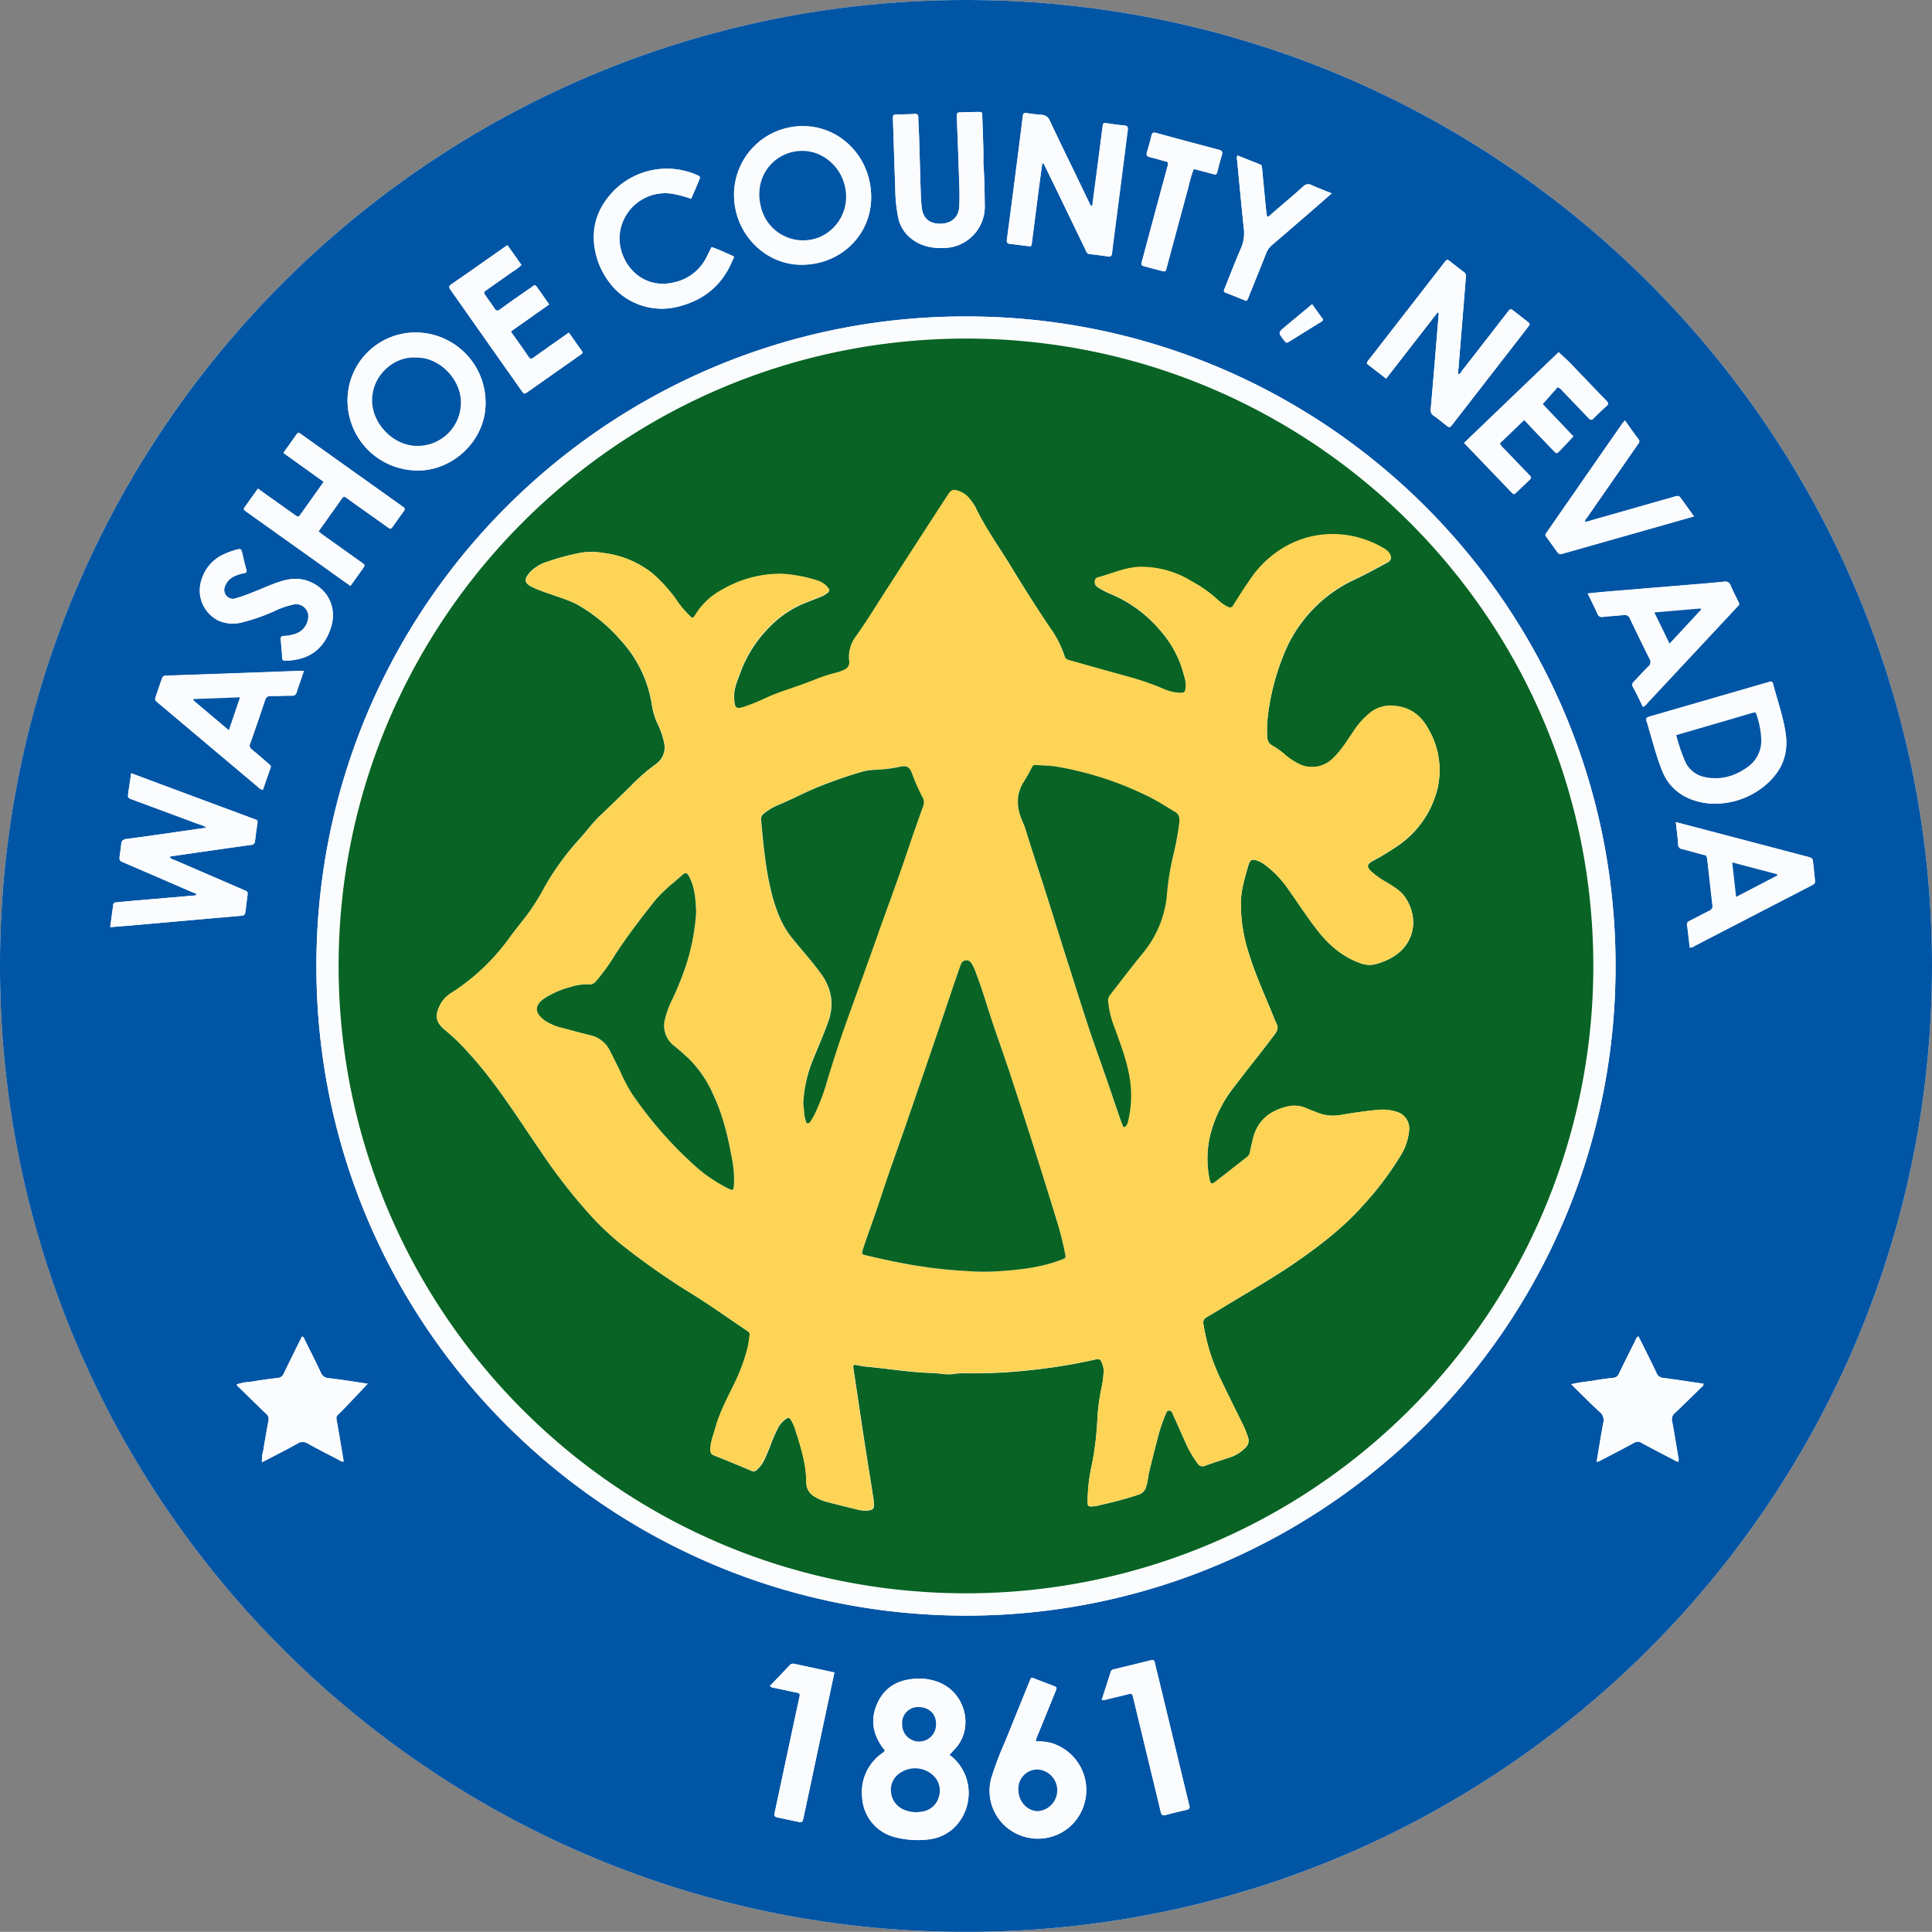 <svg id="Layer_1" data-name="Layer 1" xmlns="http://www.w3.org/2000/svg" viewBox="0 0 598.74 598.7"><rect x="0" y="0" width="598.74" height="598.7" fill="#808080" stroke="none"/><defs><style>.cls-1{fill:#fff;}.cls-2{fill:#0155a5;}.cls-3{fill:#fbfcfd;}.cls-4{fill:#fbfcfe;}.cls-5{fill:#086324;}.cls-6{fill:#fed457;}</style></defs><title>washoe_county_logo</title><path class="cls-1" d="M547.55,761.53c164.71.2,299.18-133.54,299.37-299C847.1,298.15,714.48,164,549.71,162.84c-166-1.15-300.35,132.41-301.53,297.07C247,627.49,382.76,761.79,547.55,761.53Z" transform="translate(-248.18 -162.83)"/><path class="cls-2" d="M547.55,761.53c-164.79.26-300.57-134-299.37-301.62,1.18-164.66,135.56-298.22,301.53-297.07C714.48,164,847.1,298.15,846.92,462.53,846.73,628,712.26,761.73,547.55,761.53Zm-.08-500.63C436.09,260.83,344.74,351.84,346.25,465c1.48,110.59,92,199,202.32,198.53,110.11-.53,200.88-90.08,200.28-202.44C748.26,349.63,657.62,260.76,547.47,260.9ZM288.84,402.45c-.31,2.16-.59,4-.84,5.87s-.23,1.76,1.47,2.39L310,418.33a6,6,0,0,1,2.19,1l-13.29,1.91c-3.83.54-7.67,1.1-11.51,1.59-1,.13-1.56.53-1.63,1.61s-.29,2.23-.43,3.34c-.21,1.74-.21,1.74,1.45,2.46q10.49,4.53,21,9.08c.45.19,1.1.21,1.31.86a1.77,1.77,0,0,1-.41.15L289.44,442l-5.05.46c-.49.05-1,.08-1.1.76-.3,2.26-.61,4.52-.94,6.95,2.15-.17,4.07-.31,6-.48l24.28-2.15c3.23-.28,6.47-.54,9.71-.84,1.76-.16,1.75-.18,2-2l.51-4.09c.18-1.42.19-1.43-1.17-2q-10.59-4.57-21.16-9.14a3.82,3.82,0,0,1-1.74-.95c.38-.49.92-.37,1.4-.44,7.91-1.14,15.83-2.29,23.75-3.39a1.26,1.26,0,0,0,1.3-1.26c.22-1.86.48-3.72.76-5.57a.85.85,0,0,0-.72-1.09c-.36-.09-.7-.26-1.06-.39l-28.26-10.51Zm253.6,304.22c.67-.74,1.2-1.35,1.75-1.94,5.73-6.19,3.38-16.68-4.35-20.25a16,16,0,0,0-7.11-1.45c-5.44.12-9.93,2.08-12.44,7.19s-1.77,9.94,1.62,14.44c.18.23.47.41.42.74s-.52.57-.82.79a14.73,14.73,0,0,0-6.14,13.72,13.45,13.45,0,0,0,10,12.21,28.44,28.44,0,0,0,10.23.78C544.7,732,549,723.8,548.3,717A14.61,14.61,0,0,0,542.44,706.67ZM693.75,259.58a.91.91,0,0,1,.27,1q-1.18,14.49-2.42,29a2,2,0,0,0,.86,2.06c1.27.9,2.48,1.9,3.71,2.86s1.29,1,2.27-.27L712.58,276c3-3.9,6.06-7.8,9.07-11.71.81-1,.8-1.07-.22-1.88-1.28-1-2.56-2-3.85-3s-1.28-1-2.26.28q-7.08,9.11-14.15,18.22c-.28.36-.44.9-1,.95a3.86,3.86,0,0,1,0-1.69c.55-6.91,1.13-13.83,1.69-20.74.21-2.56.4-5.11.61-7.67a1.49,1.49,0,0,0-.48-1.5c-1.6-1.21-3.17-2.44-4.75-3.67-.36-.27-.67-.29-1,.09s-.47.58-.7.88L672.65,274a3.08,3.08,0,0,0-.89,1.51l6,4.65Zm-122.57-46.1.41,0,4.58,9.41q4.16,8.59,8.32,17.2c.29.59.4,1.33,1.3,1.43,1.93.21,3.85.47,5.76.74.8.11,1.1-.17,1.2-1,.33-2.91.73-5.82,1.1-8.73q1.46-11.25,2.89-22.49c.29-2.3.57-4.59.88-6.88.13-.89,0-1.4-1.08-1.48-1.74-.13-3.47-.44-5.2-.66-1.27-.16-1.34-.11-1.52,1.22-.66,5.14-1.3,10.29-2,15.43-.39,3-.78,6-1.18,9-.68-.13-.72-.64-.9-1-.94-1.9-1.85-3.82-2.77-5.73-3.18-6.58-6.39-13.15-9.51-19.75A2.74,2.74,0,0,0,571,198.4c-1.56-.11-3.11-.3-4.65-.54-.83-.13-1.15.15-1.21.93,0,.37-.11.74-.15,1.11-.43,3.41-.84,6.82-1.28,10.23-1.16,9-2.31,18-3.51,26.94-.13,1,.23,1.23,1,1.32,1.8.21,3.6.44,5.4.67,1.16.14,1.18.14,1.34-1.11q1.14-8.74,2.25-17.48C570.55,218.14,570.87,215.81,571.18,213.48Zm-172.52,74a21.73,21.73,0,0,0-21.58-21.63,21.08,21.08,0,0,0-21.2,21,21.72,21.72,0,0,0,21.84,21.76C388.44,308.72,398.81,299.35,398.66,287.52Zm119.5-63.6c0-12.23-9.41-22-21.15-22a21.29,21.29,0,0,0-21.35,21.31c0,11.83,9.47,21.58,20.91,21.61C508.67,244.92,518.18,235.69,518.16,223.92Zm262.39,188a24.35,24.35,0,0,0,14-5.1c5.28-4.15,8-9.44,7.06-16.37-.73-5.36-2.58-10.42-3.93-15.61-.19-.7-.56-.91-1.24-.6a6.63,6.63,0,0,1-.9.25l-27.17,7.87c-3,.86-6,1.76-9,2.59-.93.26-1.23.67-.84,1.6a18.6,18.6,0,0,1,.58,2c1.4,4.6,2.53,9.28,4.42,13.73A15.12,15.12,0,0,0,771,410,20.31,20.31,0,0,0,780.55,411.88ZM569.18,702.51a6.08,6.08,0,0,1,.67-2.12q2.71-6.67,5.44-13.36c.5-1.24.48-1.26-.7-1.74-1.74-.7-3.49-1.36-5.23-2s-1.55-.79-2.23.9q-3.74,9.2-7.46,18.4a104.18,104.18,0,0,0-4.25,11.19A14.78,14.78,0,0,0,562,730.45,15.09,15.09,0,0,0,579.64,729,15.22,15.22,0,0,0,574,703,15.71,15.71,0,0,0,569.18,702.51ZM356.79,344.4c1.37-1.91,2.61-3.63,3.83-5.36.75-1.06.74-1.09-.34-1.87l-11.6-8.27c-.59-.42-1.15-.88-1.79-1.38,2.48-3.49,4.89-6.84,7.25-10.21.5-.72.9-.58,1.5-.14,2.12,1.56,4.27,3.07,6.4,4.59s4.29,3,6.41,4.57c.57.42.94.45,1.37-.17,1.17-1.7,2.38-3.37,3.59-5.05.31-.43.3-.78-.16-1.09s-.71-.51-1.07-.76L342.1,297.82l-.92-.65a.61.61,0,0,0-1,.15L336,303.19l12.49,8.95c-2.42,3.4-4.73,6.66-7.06,9.91-.79,1.11-.82,1.11-2,.26l-9.93-7.06c-.43-.31-.88-.61-1.4-1-1.44,2-2.77,3.9-4.12,5.77-.31.43-.38.76.12,1.08s.71.51,1.07.77l24.58,17.53C352.06,341.06,354.36,342.68,356.79,344.4Zm410.74,73.2c.29,2.55.58,4.77.78,7a1.34,1.34,0,0,0,1.2,1.38c2,.49,4,1.09,6,1.62,1.67.45,1.63.1,1.89,2.23.53,4.47,1,8.94,1.52,13.41a1.57,1.57,0,0,1-1,1.9c-2,.92-3.9,2-5.85,3-.59.29-1.06.59-1,1.39.31,2.33.56,4.66.83,7a2.82,2.82,0,0,0,1.53-.55l18-9.31q9-4.65,18-9.31c1.35-.7,1.35-.71,1.19-2.28s-.31-3-.46-4.47c-.17-1.81-.16-1.82-2-2.31l-27.89-7.33ZM342.36,370.75c-.95,0-1.63,0-2.32,0l-17.24.63-22.49.79c-1.62.06-1.63.07-2.14,1.5s-1.06,3.07-1.58,4.61-.49,1.46.72,2.47L328,406.6a3.24,3.24,0,0,0,1.63,1c.79-2.29,1.57-4.58,2.39-6.87.23-.65-.23-.9-.59-1.22-1.75-1.51-3.49-3-5.28-4.51a1.33,1.33,0,0,1-.45-1.76q2.37-6.71,4.62-13.47a1.6,1.6,0,0,1,1.75-1.27c2.19,0,4.38-.09,6.57-.1a1.28,1.28,0,0,0,1.41-.93C340.79,375.33,341.54,373.15,342.36,370.75Zm415,11.16a4.24,4.24,0,0,0,1.45-1.28q4.37-4.65,8.71-9.32l18.67-20c1.24-1.34,1.2-.93.42-2.52s-1.46-2.91-2.09-4.4a1.77,1.77,0,0,0-2.13-1.25c-4.35.46-8.71.79-13.07,1.15l-24.11,2c-1.59.14-3.17.32-5,.49,1.07,2.22,2.08,4.21,3,6.25a1.44,1.44,0,0,0,1.74,1c2.11-.24,4.24-.32,6.35-.57a1.71,1.71,0,0,1,2,1.12c2,4.18,4,8.34,6.08,12.46a1.78,1.78,0,0,1-.46,2.43c-1.51,1.49-2.91,3.09-4.39,4.62a1.24,1.24,0,0,0-.32,1.64C755.3,377.71,756.29,379.79,757.33,381.91ZM743,615.8a1.58,1.58,0,0,0,1.14-.31c3.49-1.83,7-3.62,10.44-5.51a2.2,2.2,0,0,1,2.4,0c3.34,1.82,6.72,3.56,10.1,5.32.4.21.79.58,1.34.45a5.43,5.43,0,0,0,0-.82c-.67-3.87-1.29-7.76-2-11.62a2.49,2.49,0,0,1,.88-2.61c2.72-2.57,5.39-5.2,8.07-7.83.31-.31.83-.54.75-1.23-4.14-.61-8.27-1.26-12.42-1.79a2.38,2.38,0,0,1-2.11-1.5c-1.41-3-2.9-5.94-4.36-8.91-.41-.82-.83-1.63-1.26-2.46-.71.34-.79.94-1,1.42-1.67,3.35-3.35,6.7-5,10.08a2,2,0,0,1-1.81,1.34c-1.93.19-3.85.47-5.75.8-2.33.4-4.7.54-7.22,1.18.73.73,1.33,1.34,1.95,1.94,2.28,2.23,4.5,4.53,6.88,6.64A3.35,3.35,0,0,1,745,604C744.26,607.93,743.64,611.87,743,615.8ZM362.13,591.66c-3.94-.59-8-1.27-12.09-1.75a2.75,2.75,0,0,1-2.48-1.84c-1.56-3.34-3.23-6.63-4.88-9.92-.21-.41-.24-1-.91-1.15-1.88,3.79-3.78,7.59-5.62,11.41a2.19,2.19,0,0,1-1.94,1.45c-2.85.32-5.7.72-8.53,1.21a15.62,15.62,0,0,0-4.12.77c.09.5.45.68.71.94,2.77,2.71,5.54,5.43,8.34,8.11a2.12,2.12,0,0,1,.79,2.12q-.87,4.61-1.61,9.23a12.06,12.06,0,0,0-.44,3.72c.7-.35,1.26-.62,1.81-.91,3-1.6,6.13-3.12,9.11-4.83a3,3,0,0,1,3.41,0c3.16,1.77,6.4,3.4,9.61,5.07.41.22.78.62,1.4.41q-.93-5.57-1.87-11.09c-.57-3.36-.85-2.35,1.69-4.95S359.57,594.37,362.13,591.66ZM462.37,224.44c.81-1.86,1.61-3.68,2.38-5.51.58-1.38.57-1.38-.87-2A23.17,23.17,0,0,0,439,221.44c-5.64,5.52-7.94,12.16-6.11,20a23.82,23.82,0,0,0,4,8.63,20.26,20.26,0,0,0,21.59,7.77c8-2,13.68-6.76,16.8-14.45.16-.39.73-.92,0-1.26-2.15-.93-4.26-2-6.5-2.71-.57,1.15-1.07,2.16-1.58,3.16a14.63,14.63,0,0,1-9.69,7.68c-10.84,2.83-17.89-6.58-17.27-14.55a14.19,14.19,0,0,1,16.52-12.8A36.15,36.15,0,0,1,462.37,224.44Zm90.56-10.92c0-1.56,0-3.12,0-4.69-.09-3.37-.22-6.74-.34-10.11,0-.55.1-1.22-.76-1.2-2.13,0-4.25.09-6.37.15-.55,0-.75.35-.72.87s0,.75,0,1.13c.19,5.3.42,10.61.58,15.92.11,3.75.34,7.49.15,11.24-.16,3.2-2.32,5.21-5.61,5.33-3.45.13-5.59-1.55-6-4.82-.21-1.67-.28-3.36-.34-5.05-.19-5.74-.33-11.49-.51-17.24-.06-1.93-.21-3.86-.24-5.8,0-.92-.35-1.17-1.24-1.11-1.68.11-3.37.12-5.06.17s-1.59.05-1.54,1.7c.23,7.12.44,14.25.71,21.36a45.49,45.49,0,0,0,1,9.3,11,11,0,0,0,4.17,6.27c3,2.27,6.39,2.88,10.07,2.74a12.84,12.84,0,0,0,12.5-12.85C553.3,222.39,553.29,218,552.93,213.52ZM405.42,238.79c-5.9,4.14-11.61,8.18-17.36,12.17-.94.65-.6,1.13-.13,1.8q11,15.57,21.92,31.14c.8,1.13.83,1.14,2,.32l15.81-11.12.61-.43c.42-.28.6-.58.25-1.07-1.34-1.87-2.65-3.76-4-5.68l-1.85,1.29q-4.53,3.18-9,6.38c-.65.46-1.1.65-1.66-.18-1.75-2.59-3.58-5.12-5.49-7.84l11.88-8.39c-1.1-1.57-2.08-3-3.1-4.41-1.48-2.08-1-1.84-2.89-.55-3.09,2.13-6.16,4.28-9.2,6.49-.8.58-1.24.51-1.77-.31-.8-1.27-1.72-2.46-2.57-3.7s-.88-1.28.34-2.14c2.65-1.88,5.32-3.73,8-5.62a14.37,14.37,0,0,0,2.61-2Zm296.49,61.3,3.37,3.51q5.58,5.82,11.17,11.65c.89.93.92.92,1.88,0,1.14-1.08,2.26-2.16,3.38-3.25s1.34-1,.09-2.3q-3.72-3.84-7.4-7.71a5.34,5.34,0,0,1-1.43-1.77l7.61-7.27c.8.86,1.51,1.64,2.23,2.4q3.44,3.6,6.89,7.18c.89.92.94.95,1.87,0,1.4-1.42,2.74-2.9,4.22-4.48l-9.52-10,4.64-5.25a3.74,3.74,0,0,1,1.63,1.29c2.65,2.75,5.31,5.49,7.92,8.27.6.64,1,.74,1.66.08,1.27-1.3,2.57-2.56,3.93-3.77.72-.64.57-1,0-1.64-3.79-3.9-7.53-7.85-11.31-11.76-1.09-1.12-2.27-2.14-3.51-3.3Q716.73,285.86,701.91,300.09Zm49.83-7c-.36.47-.57.7-.74.95l-9.1,13.09q-7,10.09-14,20.18c-1,1.4-1.07,1.13,0,2.56.85,1.16,1.67,2.34,2.52,3.5,1,1.36,1,1.36,2.57.91l31.71-9,8.47-2.41c-1.31-1.83-2.5-3.5-3.7-5.16-1-1.35-1-1.35-2.57-.9l-25.76,7.34a4.1,4.1,0,0,1-1.8.34,2.7,2.7,0,0,1,.74-1.32c1.84-2.68,3.7-5.34,5.55-8q5-7.23,10.06-14.48c.39-.55.88-1,.27-1.79C754.51,297.06,753.2,295.16,751.74,293.12ZM335.23,361.53c.13,1.74.24,3.18.34,4.61s.11,1.49,1.51,1.43c6.26-.26,11.3-3,13.62-10.31,2-6.33-1.16-12.37-7.46-14.48-3.15-1-6.19-.48-9.18.58-2.23.79-4.41,1.76-6.61,2.64a61.16,61.16,0,0,1-6.16,2.23,2.7,2.7,0,0,1-2.94-.66,2.91,2.91,0,0,1-.46-3.16,5.41,5.41,0,0,1,2.91-3,11.42,11.42,0,0,1,3-.94c.53-.09.89-.28.68-1-.51-1.86-.95-3.75-1.38-5.64-.18-.8-.6-.94-1.35-.73a24.51,24.51,0,0,0-4.74,1.74,12.49,12.49,0,0,0-6.36,7.53,10.42,10.42,0,0,0,5.11,12.75,11,11,0,0,0,7.15.66,58.74,58.74,0,0,0,10.6-3.72,25.33,25.33,0,0,1,5.48-1.87,3.79,3.79,0,0,1,4.58,4.69,5.68,5.68,0,0,1-3.94,4.39,11.22,11.22,0,0,1-3.49.64c-.69,0-1,.3-1,1A3.28,3.28,0,0,1,335.23,361.53ZM506.77,681.14l-12.44-2.68a1.45,1.45,0,0,0-1.5.5c-2,2.13-4,4.24-6.07,6.36a2.19,2.19,0,0,0,1.42.61c2.32.49,4.64,1,7,1.47.73.14.93.46.78,1.15-.33,1.53-.63,3.06-1,4.59l-6.57,30.79c-.4,1.88-.38,1.89,1.41,2.28l5.13,1.09c1.92.41,1.93.41,2.35-1.57q1.86-8.72,3.7-17.42Zm82.84,8.47a3,3,0,0,0,1.62-.13c2.24-.55,4.49-1.08,6.73-1.64.72-.18,1.22-.09,1.32.77a6.54,6.54,0,0,0,.19.73l6.06,25.12c.79,3.28,1.6,6.55,2.36,9.84.21.9.57,1.26,1.54,1,2.17-.57,4.36-1.1,6.55-1.6.78-.18,1-.59.79-1.33-.08-.24-.13-.48-.19-.72q-3.68-15.3-7.37-30.59-1.51-6.29-3.05-12.56c-.15-.62-.16-1.44-1.24-1.17-3.82,1-7.64,1.87-11.46,2.81-.42.1-.86.19-1,.7C591.51,683.74,590.57,686.63,589.61,689.61ZM631.68,211a2.17,2.17,0,0,0-.11,1.44c.69,7.09,1.33,14.19,2.09,21.27a11.78,11.78,0,0,1-.95,6.17c-1.75,4-3.31,8.09-4.93,12.15-.2.52-.72,1.12.29,1.5,2.15.82,4.27,1.71,6.36,2.55a3.38,3.38,0,0,0,.77-1.4c1.8-4.46,3.61-8.92,5.38-13.39a6.13,6.13,0,0,1,1.8-2.55c3.82-3.24,7.59-6.52,11.38-9.79l7.14-6.19c-2.21-.9-4.24-1.66-6.21-2.55a2.11,2.11,0,0,0-2.63.41c-3.27,2.92-6.61,5.75-9.93,8.6-.36.3-.64.78-1.29.77-.12-.86-.26-1.71-.34-2.57q-.6-6.06-1.17-12.13c-.06-.62,0-1.25-.75-1.55C636.27,212.86,634,211.93,631.68,211Zm-21.57,2a3.88,3.88,0,0,1-.24,1.78l-2.68,9.94q-2.54,9.41-5.05,18.81c-.4,1.49-.39,1.52,1,1.9,1.62.45,3.26.87,4.89,1.29,1.32.34,1.34.33,1.71-1q3.35-12.39,6.68-24.77a51.09,51.09,0,0,1,1.68-5.79c2,.54,4,1,6,1.6.76.22,1.13.16,1.33-.69.41-1.76.9-3.51,1.42-5.24.28-.92,0-1.35-.91-1.6q-9.78-2.58-19.53-5.24c-.89-.25-1.21.05-1.41.9-.39,1.7-.87,3.39-1.37,5.06-.27.92-.07,1.34.93,1.57C606.46,212,608.3,212.56,610.11,213.06Zm44.72,44.07-8.3,6.91c-2.28,1.9-2.28,1.91-.5,4.19.8,1,.81,1,1.89.38l9.2-5.72c.41-.26.93-.4,1.11-1C657.16,260.39,656.08,258.87,654.83,257.13Z" transform="translate(-248.18 -162.83)"/><path class="cls-3" d="M547.47,260.9c110.15-.14,200.79,88.73,201.38,200.18.6,112.36-90.17,201.91-200.28,202.44C438.21,664,347.73,575.58,346.25,465,344.74,351.84,436.09,260.83,547.47,260.9Zm.09,6.85c-107.59.12-192.83,86.78-194.42,191.42-1.63,107.32,84.49,196.9,193.46,197.43A194.31,194.31,0,0,0,742,462.94C742.36,355,655.05,267.82,547.56,267.75Z" transform="translate(-248.18 -162.83)"/><path class="cls-4" d="M288.84,402.45l9.08,3.39,28.26,10.51c.36.13.7.3,1.06.39a.85.85,0,0,1,.72,1.09c-.28,1.85-.54,3.71-.76,5.57a1.26,1.26,0,0,1-1.3,1.26c-7.92,1.1-15.84,2.25-23.75,3.39-.48.07-1-.05-1.4.44a3.82,3.82,0,0,0,1.74.95q10.58,4.59,21.16,9.14c1.36.59,1.35.6,1.17,2l-.51,4.09c-.23,1.83-.22,1.85-2,2-3.24.3-6.48.56-9.71.84l-24.28,2.15c-1.92.17-3.84.31-6,.48.33-2.43.64-4.69.94-6.95.09-.68.61-.71,1.1-.76l5.05-.46,19.24-1.63a1.77,1.77,0,0,0,.41-.15c-.21-.65-.86-.67-1.31-.86q-10.48-4.58-21-9.08c-1.66-.72-1.66-.72-1.45-2.46.14-1.11.36-2.22.43-3.34s.61-1.48,1.63-1.61c3.84-.49,7.68-1.05,11.51-1.59l13.29-1.91a6,6,0,0,0-2.19-1l-20.55-7.62c-1.7-.63-1.71-.63-1.47-2.39S288.53,404.61,288.84,402.45Z" transform="translate(-248.18 -162.83)"/><path class="cls-4" d="M542.44,706.67A14.61,14.61,0,0,1,548.3,717c.74,6.84-3.6,15.06-12.69,15.94a28.44,28.44,0,0,1-10.23-.78,13.45,13.45,0,0,1-10-12.21,14.73,14.73,0,0,1,6.14-13.72c.3-.22.66-.38.82-.79s-.24-.51-.42-.74c-3.39-4.5-4.12-9.34-1.62-14.44s7-7.07,12.44-7.19a16,16,0,0,1,7.11,1.45c7.73,3.57,10.08,14.06,4.35,20.25C543.64,705.32,543.11,705.93,542.44,706.67Zm-10.21,17.78c.46-.05,1-.1,1.45-.17A6.18,6.18,0,0,0,539,720a6.38,6.38,0,0,0-1.77-7,8.22,8.22,0,0,0-9.87-.84,6.16,6.16,0,0,0-3.11,5.78,6.51,6.51,0,0,0,3.74,5.63A10.38,10.38,0,0,0,532.23,724.45Zm.56-32.59a4.91,4.91,0,0,0-5,5.33,5.24,5.24,0,1,0,10.47-.2C538.28,694,536,691.84,532.79,691.86Z" transform="translate(-248.18 -162.83)"/><path class="cls-4" d="M693.75,259.58l-16,20.59-6-4.65a3.08,3.08,0,0,1,.89-1.51l22.87-29.49c.23-.3.47-.59.7-.88s.6-.36,1-.09c1.58,1.23,3.15,2.46,4.75,3.67a1.49,1.49,0,0,1,.48,1.5c-.21,2.56-.4,5.11-.61,7.67-.56,6.91-1.14,13.83-1.69,20.74a3.86,3.86,0,0,0,0,1.69c.6-.05.76-.59,1-.95q7.1-9.11,14.15-18.22c1-1.25,1-1.25,2.26-.28s2.57,2,3.85,3c1,.81,1,.84.22,1.88-3,3.91-6,7.81-9.07,11.71l-14.14,18.23c-1,1.26-1,1.26-2.27.27s-2.44-2-3.71-2.86a2,2,0,0,1-.86-2.06q1.26-14.47,2.42-29A.91.91,0,0,0,693.75,259.58Z" transform="translate(-248.18 -162.83)"/><path class="cls-4" d="M571.18,213.48c-.31,2.33-.63,4.66-.93,7Q569.13,229.22,568,238c-.16,1.25-.18,1.25-1.34,1.11-1.8-.23-3.6-.46-5.4-.67-.81-.09-1.17-.37-1-1.32,1.2-9,2.35-18,3.51-26.94.44-3.41.85-6.82,1.28-10.23,0-.37.13-.74.15-1.11.06-.78.38-1.06,1.21-.93,1.54.24,3.09.43,4.65.54a2.74,2.74,0,0,1,2.49,1.82c3.12,6.6,6.33,13.17,9.51,19.75.92,1.91,1.83,3.83,2.77,5.73.18.36.22.87.9,1,.4-3,.79-6,1.18-9,.65-5.14,1.29-10.29,2-15.43.18-1.33.25-1.38,1.52-1.22,1.73.22,3.46.53,5.2.66,1.08.08,1.21.59,1.08,1.48-.31,2.29-.59,4.58-.88,6.88q-1.44,11.24-2.89,22.49c-.37,2.91-.77,5.82-1.1,8.73-.1.81-.4,1.09-1.2,1-1.91-.27-3.83-.53-5.76-.74-.9-.1-1-.84-1.3-1.43q-4.17-8.59-8.32-17.2l-4.58-9.41Z" transform="translate(-248.18 -162.83)"/><path class="cls-4" d="M398.66,287.52c.15,11.83-10.22,21.2-20.94,21.13a21.72,21.72,0,0,1-21.84-21.76,21.08,21.08,0,0,1,21.2-21A21.73,21.73,0,0,1,398.66,287.52ZM377,273.67c-6.49-.46-13.45,5.29-13.45,13.19,0,7.31,6.64,14.06,13.83,14.11a13.4,13.4,0,0,0,13.59-13.11C391.14,280.3,384.12,273.38,377,273.67Z" transform="translate(-248.18 -162.83)"/><path class="cls-4" d="M518.16,223.92c0,11.77-9.49,21-21.59,21-11.44,0-20.88-9.78-20.91-21.61A21.29,21.29,0,0,1,497,202C508.75,202,518.14,211.69,518.16,223.92ZM496.85,209.6a13.25,13.25,0,0,0-12.43,8.4,14.44,14.44,0,0,0-.51,8.48,13.42,13.42,0,0,0,18.38,9.77,13.63,13.63,0,0,0,7.88-14.9C509.08,214.71,503.35,209.58,496.85,209.6Z" transform="translate(-248.18 -162.83)"/><path class="cls-4" d="M780.55,411.88A20.31,20.31,0,0,1,771,410a15.12,15.12,0,0,1-7.49-7.8c-1.89-4.45-3-9.13-4.42-13.73a18.6,18.6,0,0,0-.58-2c-.39-.93-.09-1.34.84-1.6,3-.83,6-1.73,9-2.59l27.17-7.87a6.63,6.63,0,0,0,.9-.25c.68-.31,1.05-.1,1.24.6,1.35,5.19,3.2,10.25,3.93,15.61.94,6.93-1.78,12.22-7.06,16.37A24.35,24.35,0,0,1,780.55,411.88Zm-12.87-21.23a53.3,53.3,0,0,0,2.78,8.2,8.43,8.43,0,0,0,6.1,4.79c4.89,1,9.3-.3,13.24-3.15a9.92,9.92,0,0,0,4.19-8.75,26.61,26.61,0,0,0-1.32-7c-.37-1.25-.41-1.27-1.7-.9-4.55,1.31-9.1,2.65-13.65,4Z" transform="translate(-248.18 -162.83)"/><path class="cls-4" d="M569.18,702.51A15.71,15.71,0,0,1,574,703a15.22,15.22,0,0,1,5.69,26A15.09,15.09,0,0,1,562,730.45a14.78,14.78,0,0,1-6.58-16.72,104.18,104.18,0,0,1,4.25-11.19q3.71-9.21,7.46-18.4c.68-1.69.43-1.61,2.23-.9s3.49,1.35,5.23,2c1.18.48,1.2.5.7,1.74q-2.71,6.69-5.44,13.36A6.08,6.08,0,0,0,569.18,702.51Zm-5.39,14.86c0,3.65,2.59,6.65,5.89,6.74a6.46,6.46,0,0,0,0-12.9A5.92,5.92,0,0,0,563.79,717.37Z" transform="translate(-248.18 -162.83)"/><path class="cls-4" d="M356.79,344.4c-2.43-1.72-4.73-3.34-7-5L325.2,321.9c-.36-.26-.7-.53-1.07-.77s-.43-.65-.12-1.08c1.35-1.87,2.68-3.75,4.12-5.77.52.36,1,.66,1.4,1l9.93,7.06c1.19.85,1.22.85,2-.26,2.33-3.25,4.64-6.51,7.06-9.91L336,303.19l4.18-5.87a.61.61,0,0,1,1-.15l.92.65,30.08,21.44c.36.25.7.52,1.07.76s.47.66.16,1.09c-1.21,1.68-2.42,3.35-3.59,5.05-.43.62-.8.59-1.37.17-2.12-1.55-4.27-3.05-6.41-4.57s-4.28-3-6.4-4.59c-.6-.44-1-.58-1.5.14-2.36,3.37-4.77,6.72-7.25,10.21.64.5,1.2,1,1.79,1.38l11.6,8.27c1.08.78,1.09.81.34,1.87C359.4,340.77,358.16,342.49,356.79,344.4Z" transform="translate(-248.18 -162.83)"/><path class="cls-4" d="M767.53,417.6l12.65,3.31,27.89,7.33c1.85.49,1.84.5,2,2.31.15,1.49.31,3,.46,4.47s.16,1.58-1.19,2.28q-9,4.67-18,9.31l-18,9.31a2.82,2.82,0,0,1-1.53.55c-.27-2.32-.52-4.65-.83-7-.1-.8.37-1.1,1-1.39,2-1,3.87-2,5.85-3a1.57,1.57,0,0,0,1-1.9c-.54-4.47-1-8.94-1.52-13.41-.26-2.13-.22-1.78-1.89-2.23-2-.53-4-1.13-6-1.62a1.34,1.34,0,0,1-1.2-1.38C768.11,422.37,767.82,420.15,767.53,417.6ZM799,434.12l-.11-.36-13.88-3.65c.41,3.68.79,7,1.2,10.66Z" transform="translate(-248.18 -162.83)"/><path class="cls-4" d="M342.36,370.75c-.82,2.4-1.57,4.58-2.28,6.77a1.28,1.28,0,0,1-1.41.93c-2.19,0-4.38.11-6.57.1a1.6,1.6,0,0,0-1.75,1.27q-2.25,6.75-4.62,13.47a1.33,1.33,0,0,0,.45,1.76c1.79,1.47,3.53,3,5.28,4.51.36.32.82.57.59,1.22-.82,2.29-1.6,4.58-2.39,6.87a3.24,3.24,0,0,1-1.63-1l-30.72-25.85c-1.21-1-1.21-1-.72-2.47s1.05-3.08,1.58-4.61.52-1.44,2.14-1.5l22.49-.79,17.24-.63C340.73,370.73,341.41,370.75,342.36,370.75ZM319.1,389.11l3.5-10.17-14.34.53-.11.36Z" transform="translate(-248.18 -162.83)"/><path class="cls-4" d="M757.33,381.91c-1-2.12-2-4.2-3.08-6.25a1.24,1.24,0,0,1,.32-1.64c1.48-1.53,2.88-3.13,4.39-4.62a1.78,1.78,0,0,0,.46-2.43c-2.09-4.12-4.1-8.28-6.08-12.46a1.71,1.71,0,0,0-2-1.12c-2.11.25-4.24.33-6.35.57a1.44,1.44,0,0,1-1.74-1c-.92-2-1.93-4-3-6.25,1.8-.17,3.38-.35,5-.49l24.11-2c4.36-.36,8.72-.69,13.07-1.15a1.77,1.77,0,0,1,2.13,1.25c.63,1.49,1.39,2.93,2.09,4.4s.82,1.18-.42,2.52l-18.67,20q-4.35,4.67-8.71,9.32A4.24,4.24,0,0,1,757.33,381.91Zm8.26-19.64,9.8-10.56-.21-.3-14.3,1.21Z" transform="translate(-248.18 -162.83)"/><path class="cls-4" d="M743,615.8c.67-3.93,1.29-7.87,2-11.77a3.35,3.35,0,0,0-1.07-3.62c-2.38-2.11-4.6-4.41-6.88-6.64-.62-.6-1.22-1.21-1.95-1.94,2.52-.64,4.89-.78,7.22-1.18,1.9-.33,3.82-.61,5.75-.8a2,2,0,0,0,1.81-1.34c1.62-3.38,3.3-6.73,5-10.08.24-.48.32-1.08,1-1.42.43.83.85,1.64,1.26,2.46,1.46,3,3,5.92,4.36,8.91a2.38,2.38,0,0,0,2.11,1.5c4.15.53,8.28,1.18,12.42,1.79.08.69-.44.92-.75,1.23-2.68,2.63-5.35,5.26-8.07,7.83a2.49,2.49,0,0,0-.88,2.61c.75,3.86,1.37,7.75,2,11.62a5.43,5.43,0,0,1,0,.82c-.55.13-.94-.24-1.34-.45-3.38-1.76-6.76-3.5-10.1-5.32a2.2,2.2,0,0,0-2.4,0c-3.45,1.89-6.95,3.68-10.44,5.51A1.58,1.58,0,0,1,743,615.8Z" transform="translate(-248.18 -162.83)"/><path class="cls-4" d="M362.13,591.66c-2.56,2.71-5.06,5.42-7.62,8.05s-2.26,1.59-1.69,4.95q.94,5.54,1.87,11.09c-.62.21-1-.19-1.4-.41-3.21-1.67-6.45-3.3-9.61-5.07a3,3,0,0,0-3.41,0c-3,1.71-6.07,3.23-9.11,4.83-.55.29-1.11.56-1.81.91a12.06,12.06,0,0,1,.44-3.72q.73-4.62,1.61-9.23a2.12,2.12,0,0,0-.79-2.12c-2.8-2.68-5.57-5.4-8.34-8.11-.26-.26-.62-.44-.71-.94a15.62,15.62,0,0,1,4.12-.77c2.83-.49,5.68-.89,8.53-1.21a2.19,2.19,0,0,0,1.94-1.45c1.84-3.82,3.74-7.62,5.62-11.41.67.14.7.74.91,1.15,1.65,3.29,3.32,6.58,4.88,9.92a2.75,2.75,0,0,0,2.48,1.84C354.13,590.39,358.19,591.07,362.13,591.66Z" transform="translate(-248.18 -162.83)"/><path class="cls-4" d="M462.37,224.44a36.15,36.15,0,0,0-5.73-1.54,14.19,14.19,0,0,0-16.52,12.8c-.62,8,6.43,17.38,17.27,14.55a14.63,14.63,0,0,0,9.69-7.68c.51-1,1-2,1.58-3.16,2.24.74,4.35,1.78,6.5,2.71.77.34.2.87,0,1.26-3.12,7.69-8.81,12.42-16.8,14.45a20.26,20.26,0,0,1-21.59-7.77,23.82,23.82,0,0,1-4-8.63c-1.83-7.83.47-14.47,6.11-20a23.17,23.17,0,0,1,24.93-4.51c1.44.62,1.45.62.87,2C464,220.76,463.18,222.58,462.37,224.44Z" transform="translate(-248.18 -162.83)"/><path class="cls-4" d="M552.93,213.52c.36,4.43.37,8.87.44,13.31a12.84,12.84,0,0,1-12.5,12.85c-3.68.14-7.08-.47-10.07-2.74a11,11,0,0,1-4.17-6.27,45.49,45.49,0,0,1-1-9.3c-.27-7.11-.48-14.24-.71-21.36,0-1.65,0-1.65,1.54-1.7s3.38-.06,5.06-.17c.89-.06,1.23.19,1.24,1.11,0,1.94.18,3.87.24,5.8.18,5.75.32,11.5.51,17.24.06,1.69.13,3.38.34,5.05.42,3.27,2.56,4.95,6,4.82,3.29-.12,5.45-2.13,5.61-5.33.19-3.75,0-7.49-.15-11.24-.16-5.31-.39-10.62-.58-15.92,0-.38,0-.75,0-1.13s.17-.85.72-.87c2.12-.06,4.24-.12,6.37-.15.86,0,.74.65.76,1.2.12,3.37.25,6.74.34,10.11C553,210.4,552.93,212,552.93,213.52Z" transform="translate(-248.18 -162.83)"/><path class="cls-4" d="M405.42,238.79l4.32,6.14a14.37,14.37,0,0,1-2.61,2c-2.65,1.89-5.32,3.74-8,5.62-1.22.86-1.22.88-.34,2.14s1.77,2.43,2.57,3.7c.53.82,1,.89,1.77.31,3-2.21,6.11-4.36,9.2-6.49,1.86-1.29,1.41-1.53,2.89.55,1,1.41,2,2.84,3.1,4.41l-11.88,8.39c1.91,2.72,3.74,5.25,5.49,7.84.56.83,1,.64,1.66.18q4.5-3.21,9-6.38l1.85-1.29c1.35,1.92,2.66,3.81,4,5.68.35.49.17.79-.25,1.07l-.61.43-15.81,11.12c-1.16.82-1.19.81-2-.32q-11-15.57-21.92-31.14c-.47-.67-.81-1.15.13-1.8C393.81,247,399.52,242.93,405.42,238.79Z" transform="translate(-248.18 -162.83)"/><path class="cls-4" d="M701.91,300.09q14.85-14.26,29.28-28.09c1.24,1.16,2.42,2.18,3.51,3.3,3.78,3.91,7.52,7.86,11.31,11.76.61.62.76,1,0,1.64-1.36,1.21-2.66,2.47-3.93,3.77-.65.66-1.06.56-1.66-.08-2.61-2.78-5.27-5.52-7.92-8.27a3.74,3.74,0,0,0-1.63-1.29l-4.64,5.25,9.52,10c-1.48,1.58-2.82,3.06-4.22,4.48-.93.95-1,.92-1.87,0q-3.47-3.58-6.89-7.18c-.72-.76-1.43-1.54-2.23-2.4L713,300.24A5.34,5.34,0,0,0,714.4,302q3.68,3.87,7.4,7.71c1.25,1.29,1.11,1.15-.09,2.3s-2.24,2.17-3.38,3.25c-1,.9-1,.91-1.88,0q-5.6-5.82-11.17-11.65Z" transform="translate(-248.18 -162.83)"/><path class="cls-4" d="M751.74,293.12c1.46,2,2.77,3.94,4.17,5.78.61.78.12,1.24-.27,1.79q-5,7.24-10.06,14.48c-1.85,2.67-3.71,5.33-5.55,8a2.7,2.7,0,0,0-.74,1.32,4.1,4.1,0,0,0,1.8-.34l25.76-7.34c1.59-.45,1.6-.45,2.57.9,1.2,1.66,2.39,3.33,3.7,5.16l-8.47,2.41-31.71,9c-1.58.45-1.58.45-2.57-.91-.85-1.16-1.67-2.34-2.52-3.5-1-1.43-.93-1.16,0-2.56q7-10.09,14-20.18l9.1-13.09C751.17,293.82,751.38,293.59,751.74,293.12Z" transform="translate(-248.18 -162.83)"/><path class="cls-4" d="M335.23,361.53a3.28,3.28,0,0,0,0-.63c-.08-.73.27-1,1-1a11.22,11.22,0,0,0,3.49-.64,5.68,5.68,0,0,0,3.94-4.39,3.79,3.79,0,0,0-4.58-4.69,25.33,25.33,0,0,0-5.48,1.87,58.74,58.74,0,0,1-10.6,3.72,11,11,0,0,1-7.15-.66,10.42,10.42,0,0,1-5.11-12.75,12.49,12.49,0,0,1,6.36-7.53,24.51,24.51,0,0,1,4.74-1.74c.75-.21,1.17-.07,1.35.73.43,1.89.87,3.78,1.38,5.64.21.73-.15.92-.68,1a11.42,11.42,0,0,0-3,.94,5.41,5.41,0,0,0-2.91,3,2.91,2.91,0,0,0,.46,3.16,2.7,2.7,0,0,0,2.94.66,61.16,61.16,0,0,0,6.16-2.23c2.2-.88,4.38-1.85,6.61-2.64,3-1.06,6-1.63,9.18-.58,6.3,2.11,9.48,8.15,7.46,14.48-2.32,7.27-7.36,10.05-13.62,10.31-1.4.06-1.4,0-1.51-1.43S335.36,363.27,335.23,361.53Z" transform="translate(-248.18 -162.83)"/><path class="cls-4" d="M506.77,681.14,501,708.31q-1.85,8.72-3.7,17.42c-.42,2-.43,2-2.35,1.57l-5.13-1.09c-1.79-.39-1.81-.4-1.41-2.28L495,693.14c.33-1.53.63-3.06,1-4.59.15-.69-.05-1-.78-1.15-2.33-.45-4.65-1-7-1.47a2.19,2.19,0,0,1-1.42-.61c2-2.12,4.06-4.23,6.07-6.36a1.45,1.45,0,0,1,1.5-.5Z" transform="translate(-248.18 -162.83)"/><path class="cls-4" d="M589.61,689.61c1-3,1.9-5.87,2.83-8.76.16-.51.6-.6,1-.7,3.82-.94,7.64-1.85,11.46-2.81,1.08-.27,1.09.55,1.24,1.17q1.55,6.27,3.05,12.56,3.69,15.28,7.37,30.59c.06.24.11.48.19.72.23.74,0,1.15-.79,1.33-2.19.5-4.38,1-6.55,1.6-1,.25-1.33-.11-1.54-1-.76-3.29-1.57-6.56-2.36-9.84l-6.06-25.12a6.54,6.54,0,0,1-.19-.73c-.1-.86-.6-1-1.32-.77-2.24.56-4.49,1.09-6.73,1.64A3,3,0,0,1,589.61,689.61Z" transform="translate(-248.18 -162.83)"/><path class="cls-4" d="M631.68,211c2.29.91,4.59,1.84,6.9,2.74.77.3.69.93.75,1.55q.57,6.08,1.17,12.13c.08.86.22,1.71.34,2.57.65,0,.93-.47,1.29-.77,3.32-2.85,6.66-5.68,9.93-8.6a2.11,2.11,0,0,1,2.63-.41c2,.89,4,1.65,6.21,2.55L653.76,229c-3.79,3.27-7.56,6.55-11.38,9.79a6.13,6.13,0,0,0-1.8,2.55c-1.77,4.47-3.58,8.93-5.38,13.39a3.38,3.38,0,0,1-.77,1.4c-2.09-.84-4.21-1.73-6.36-2.55-1-.38-.49-1-.29-1.5,1.62-4.06,3.18-8.15,4.93-12.15a11.78,11.78,0,0,0,.95-6.17c-.76-7.08-1.4-14.18-2.09-21.27A2.17,2.17,0,0,1,631.68,211Z" transform="translate(-248.18 -162.83)"/><path class="cls-4" d="M610.11,213.06c-1.81-.5-3.65-1.08-5.53-1.5-1-.23-1.2-.65-.93-1.57.5-1.67,1-3.36,1.37-5.06.2-.85.52-1.15,1.41-.9q9.75,2.66,19.53,5.24c.93.25,1.19.68.91,1.6-.52,1.73-1,3.48-1.42,5.24-.2.85-.57.91-1.33.69-2-.57-4-1.06-6-1.6a51.09,51.09,0,0,0-1.68,5.79q-3.36,12.38-6.68,24.77c-.37,1.35-.39,1.36-1.71,1-1.63-.42-3.27-.84-4.89-1.29-1.4-.38-1.41-.41-1-1.9q2.5-9.41,5.05-18.81l2.68-9.94A3.88,3.88,0,0,0,610.11,213.06Z" transform="translate(-248.18 -162.83)"/><path class="cls-3" d="M654.83,257.13c1.25,1.74,2.33,3.26,3.4,4.74-.18.62-.7.76-1.11,1l-9.2,5.72c-1.08.67-1.09.65-1.89-.38-1.78-2.28-1.78-2.29.5-4.19Z" transform="translate(-248.18 -162.83)"/><path class="cls-5" d="M547.56,267.75c107.49.07,194.8,87.24,194.4,195.19A194.31,194.31,0,0,1,546.6,656.6c-109-.53-195.09-90.11-193.46-197.43C354.73,354.53,440,267.87,547.56,267.75Zm-84.92,86.58a31.49,31.49,0,0,1-5-5.77,45.6,45.6,0,0,0-7.25-8,30.19,30.19,0,0,0-15.17-6.35,21.38,21.38,0,0,0-6.91-.1,71.75,71.75,0,0,0-10.49,2.79,12.4,12.4,0,0,0-5.27,3.12c-2.18,2.35-2,3.57.87,4.9,2.44,1.13,5,1.89,7.55,2.81a46.52,46.52,0,0,1,5.57,2.17,50.8,50.8,0,0,1,14,11.37,38.08,38.08,0,0,1,9.7,20.33,20.58,20.58,0,0,0,1.78,5.69,23,23,0,0,1,1.94,5.64,6.3,6.3,0,0,1-2.58,6.74,57.89,57.89,0,0,0-7.61,6.62q-4.8,4.74-9.68,9.38c-2.26,2.16-4.1,4.69-6.17,7a82.27,82.27,0,0,0-10.88,14.92,69.26,69.26,0,0,1-5.79,9.16c-1.84,2.36-3.72,4.7-5.48,7.13a65.72,65.72,0,0,1-17.72,16.67,9.5,9.5,0,0,0-3.81,4.38c-1.33,3-.77,4.87,1.64,6.93,1.56,1.33,3.1,2.65,4.56,4.12a121.64,121.64,0,0,1,10.29,12c5.18,6.82,9.79,14,14.64,21.08A173.81,173.81,0,0,0,431,539.24a91.61,91.61,0,0,0,9.44,9,225.7,225.7,0,0,0,22.52,15.79c5.67,3.54,11.11,7.43,16.66,11.16.54.36,1.06.72.95,1.47-.19,1.29-.32,2.61-.63,3.87a56.88,56.88,0,0,1-4.16,11.22c-2.18,4.5-4.55,8.92-5.88,13.77-.6,2.16-1.49,4.26-1.5,6.56,0,.78.07,1.42,1,1.78q5.93,2.36,11.79,4.84a1.27,1.27,0,0,0,1.51-.32,9.51,9.51,0,0,0,2.1-2.62c.8-1.56,1.46-3.18,2.1-4.8a44.22,44.22,0,0,1,2.29-5.34,7.77,7.77,0,0,1,2.34-2.87c1.07-.74,1.29-.73,1.91.34a12.38,12.38,0,0,1,1.09,2.37c1.76,5.47,3.54,11,3.58,16.78a4.94,4.94,0,0,0,2.28,4.27,14,14,0,0,0,4.45,1.89q4.26,1.09,8.55,2.13a10,10,0,0,0,4.26.38c.94-.18,1.46-.62,1.37-1.64-.06-.62,0-1.25-.12-1.87-.68-4.38-1.39-8.75-2.08-13.13q-.64-4.06-1.27-8.15-.91-6.1-1.82-12.21c-.35-2.35-.72-4.69-1.06-7-.15-1.07,0-1.19,1.09-1s2,.4,3,.49c6.83.61,13.61,1.78,20.48,1.95,2.12.05,4.21.65,6.33.3a27.36,27.36,0,0,1,4.87-.22,149.78,149.78,0,0,0,16.26-.69A176.13,176.13,0,0,0,587,584.3c2.08-.48,2.27-.32,2.94,1.67a5.29,5.29,0,0,1,.25,2.22,31.94,31.94,0,0,1-.54,4.27,64,64,0,0,0-1.42,10.95,93,93,0,0,1-1.82,14.09,52.47,52.47,0,0,0-1.17,10.6c0,1.56.13,1.7,1.71,1.56a5.75,5.75,0,0,0,.93-.1c4.43-1,8.86-2.08,13.19-3.53a3.37,3.37,0,0,0,2.25-2.27c.58-1.68.66-3.44,1.08-5.13.77-3.09,1.52-6.18,2.33-9.26a51.18,51.18,0,0,1,2.53-7.84c.28-.62.43-1.5,1.18-1.55.9-.06,1.1.92,1.39,1.56,1.19,2.55,2.31,5.13,3.46,7.69a33.24,33.24,0,0,0,4.05,7.15,1.79,1.79,0,0,0,2.39.67c2.34-.86,4.74-1.59,7.1-2.39a11.88,11.88,0,0,0,5.39-3.24,2.9,2.9,0,0,0,.75-3.08,30,30,0,0,0-1.36-3.49c-2.29-4.72-4.66-9.4-6.91-14.14a60.57,60.57,0,0,1-5.55-17.42,1.88,1.88,0,0,1,1-2.26c2.92-1.67,5.78-3.46,8.66-5.2,6.69-4,13.44-7.92,19.82-12.41,7-4.91,13.74-10.11,19.49-16.5a98.42,98.42,0,0,0,12-15.75,17.94,17.94,0,0,0,2.77-8.08,5.4,5.4,0,0,0-3-5.37,14.4,14.4,0,0,0-7-.88c-3.72.34-7.43.91-11.12,1.53a13,13,0,0,1-7.16-.65c-1.16-.46-2.33-.9-3.48-1.39a9.43,9.43,0,0,0-6-.58c-5.64,1.38-9.48,4.58-10.75,10.44-.27,1.22-.61,2.42-.8,3.65a2.56,2.56,0,0,1-1.06,1.68c-3.2,2.49-6.37,5-9.57,7.48-1.27,1-1.6.89-1.93-.71A31.32,31.32,0,0,1,623.4,514a39.57,39.57,0,0,1,7-14c4.19-5.59,8.65-11,12.81-16.58.88-1.18,1.26-2.22.48-3.54a5.93,5.93,0,0,1-.38-.85c-2.79-7-6-13.85-8.22-21.1a49.33,49.33,0,0,1-2.35-15.66c.11-3.78,1.22-7.38,2.25-11,.61-2.17,1.23-2.38,3.39-1.48a7.29,7.29,0,0,1,1.32.7,31.89,31.89,0,0,1,7.87,8.14c3,4.2,5.79,8.58,9,12.65,3.64,4.63,7.94,8.29,13.61,10.19a7.72,7.72,0,0,0,4.61.08,22.46,22.46,0,0,0,4-1.55c7.44-3.75,9.49-11.94,5-18.87-1.46-2.25-3.68-3.5-5.85-4.84A27.14,27.14,0,0,1,673.2,433c-1.59-1.5-1.43-2.35.5-3.38a79.2,79.2,0,0,0,6.9-4.14,30.15,30.15,0,0,0,13-17.91,25.27,25.27,0,0,0-2.49-18.32c-2.19-4.2-5.35-7-10.2-7.56a10.46,10.46,0,0,0-7.66,1.71,24.75,24.75,0,0,0-5.85,6.48c-1.9,2.78-3.64,5.66-6.12,8a9.18,9.18,0,0,1-10,2,21.45,21.45,0,0,1-4.72-3,23.12,23.12,0,0,0-3.92-2.86,3,3,0,0,1-1.73-2.83,32.94,32.94,0,0,1,.1-5.62,72.71,72.71,0,0,1,4.82-19.36,43.31,43.31,0,0,1,22.5-23.91c3.33-1.56,6.54-3.37,9.79-5.1,1.25-.67,1.43-1.57.67-2.8a5,5,0,0,0-2-1.69,31,31,0,0,0-18.11-4.15,30.14,30.14,0,0,0-10.58,2.94,32.48,32.48,0,0,0-12.47,11c-1.82,2.6-3.54,5.29-5.24,8a1.12,1.12,0,0,1-1.7.48,11.48,11.48,0,0,1-2.9-2,40,40,0,0,0-8.2-5.84,29.62,29.62,0,0,0-16.18-4.54c-4.57.16-8.71,2.12-13,3.27-1.15.3-1.22,2.14-.21,2.84a23.79,23.79,0,0,0,4.47,2.34,40.34,40.34,0,0,1,14.92,11,33.44,33.44,0,0,1,7.62,14.41,9.33,9.33,0,0,1,.5,3.49c-.21,1.51-.39,1.7-1.89,1.68a14,14,0,0,1-5.23-1.32,84.29,84.29,0,0,0-9.54-3.36c-6.38-1.75-12.76-3.55-19.13-5.34-.77-.21-1.5-.36-1.8-1.37a32.13,32.13,0,0,0-4.48-8.81c-4.36-6.4-8.44-13-12.48-19.57-3.59-5.85-7.61-11.43-10.59-17.65a14,14,0,0,0-1.77-2.64,7.17,7.17,0,0,0-3.45-2.49c-1.74-.57-2.3-.42-3.29,1.1q-4.46,6.81-8.87,13.66l-10.47,16.2c-3,4.72-6,9.54-9.23,14.1a10.53,10.53,0,0,0-2.07,7.67,2.47,2.47,0,0,1-1.73,2.75,11.65,11.65,0,0,1-2.11.78,53.74,53.74,0,0,0-7.45,2.47c-1.23.46-2.46.93-3.69,1.37-3.52,1.27-7.1,2.36-10.52,3.89a63.51,63.51,0,0,1-7.11,2.91c-2.36.73-2.87.38-3.06-2.08,0-.13,0-.25,0-.38-.29-2.78.78-5.3,1.73-7.79a39.1,39.1,0,0,1,9.35-14.72,31.88,31.88,0,0,1,10.6-7.19q2.55-1,5.05-2a7.45,7.45,0,0,0,2.26-1.32.89.89,0,0,0,.08-1.43,6.38,6.38,0,0,0-3.17-2.22,44.16,44.16,0,0,0-11.19-2.11,35.88,35.88,0,0,0-18.28,4.83,21.94,21.94,0,0,0-8.61,8.11A1.53,1.53,0,0,1,462.64,354.33Z" transform="translate(-248.18 -162.83)"/><path class="cls-2" d="M532.23,724.45a10.38,10.38,0,0,1-4.2-.93,6.51,6.51,0,0,1-3.74-5.63,6.16,6.16,0,0,1,3.11-5.78,8.22,8.22,0,0,1,9.87.84,6.38,6.38,0,0,1,1.77,7,6.18,6.18,0,0,1-5.36,4.32C533.19,724.35,532.69,724.4,532.23,724.45Z" transform="translate(-248.18 -162.83)"/><path class="cls-2" d="M532.79,691.86c3.23,0,5.49,2.1,5.46,5.13a5.24,5.24,0,1,1-10.47.2A4.91,4.91,0,0,1,532.79,691.86Z" transform="translate(-248.18 -162.83)"/><path class="cls-2" d="M377,273.67c7.16-.29,14.18,6.63,14,14.19A13.4,13.4,0,0,1,377.34,301c-7.19-.05-13.83-6.8-13.83-14.11C363.51,279,370.47,273.21,377,273.67Z" transform="translate(-248.18 -162.83)"/><path class="cls-2" d="M496.85,209.6c6.5,0,12.23,5.11,13.32,11.75a13.63,13.63,0,0,1-7.88,14.9,13.42,13.42,0,0,1-18.38-9.77,14.44,14.44,0,0,1,.51-8.48A13.25,13.25,0,0,1,496.85,209.6Z" transform="translate(-248.18 -162.83)"/><path class="cls-2" d="M767.68,390.65l9.64-2.8c4.55-1.32,9.1-2.66,13.65-4,1.29-.37,1.33-.35,1.7.9a26.61,26.61,0,0,1,1.32,7,9.92,9.92,0,0,1-4.19,8.75c-3.94,2.85-8.35,4.18-13.24,3.15a8.43,8.43,0,0,1-6.1-4.79A53.3,53.3,0,0,1,767.68,390.65Z" transform="translate(-248.18 -162.83)"/><path class="cls-2" d="M563.79,717.37a5.92,5.92,0,0,1,5.93-6.16,6.46,6.46,0,0,1,0,12.9C566.38,724,563.76,721,563.79,717.37Z" transform="translate(-248.18 -162.83)"/><path class="cls-2" d="M799,434.12l-12.79,6.65c-.41-3.63-.79-7-1.2-10.66l13.88,3.65Z" transform="translate(-248.18 -162.83)"/><path class="cls-2" d="M319.1,389.11l-11-9.28.11-.36,14.34-.53Z" transform="translate(-248.18 -162.83)"/><path class="cls-2" d="M765.59,362.27l-4.71-9.65,14.3-1.21.21.3Z" transform="translate(-248.18 -162.83)"/><path class="cls-6" d="M462.64,354.33a1.53,1.53,0,0,0,.86-.77,21.94,21.94,0,0,1,8.61-8.11,35.88,35.88,0,0,1,18.28-4.83,44.16,44.16,0,0,1,11.19,2.11,6.38,6.38,0,0,1,3.17,2.22.89.89,0,0,1-.08,1.43,7.45,7.45,0,0,1-2.26,1.32q-2.51,1-5.05,2a31.88,31.88,0,0,0-10.6,7.19,39.1,39.1,0,0,0-9.35,14.72c-1,2.49-2,5-1.73,7.79,0,.13,0,.25,0,.38.19,2.46.7,2.81,3.06,2.08a63.51,63.51,0,0,0,7.11-2.91c3.42-1.53,7-2.62,10.52-3.89,1.23-.44,2.46-.91,3.69-1.37a53.74,53.74,0,0,1,7.45-2.47,11.65,11.65,0,0,0,2.11-.78,2.47,2.47,0,0,0,1.73-2.75,10.53,10.53,0,0,1,2.07-7.67c3.27-4.56,6.18-9.38,9.23-14.1l10.47-16.2q4.43-6.84,8.87-13.66c1-1.52,1.55-1.67,3.29-1.1a7.17,7.17,0,0,1,3.45,2.49,14,14,0,0,1,1.77,2.64c3,6.22,7,11.8,10.59,17.65,4,6.6,8.12,13.17,12.48,19.57a32.13,32.13,0,0,1,4.48,8.81c.3,1,1,1.16,1.8,1.37,6.37,1.79,12.75,3.59,19.13,5.34a84.29,84.29,0,0,1,9.54,3.36,14,14,0,0,0,5.23,1.32c1.5,0,1.68-.17,1.89-1.68a9.33,9.33,0,0,0-.5-3.49,33.44,33.44,0,0,0-7.62-14.41,40.34,40.34,0,0,0-14.92-11,23.79,23.79,0,0,1-4.47-2.34c-1-.7-.94-2.54.21-2.84,4.33-1.15,8.47-3.11,13-3.27A29.62,29.62,0,0,1,617.57,343a40,40,0,0,1,8.2,5.84,11.48,11.48,0,0,0,2.9,2,1.12,1.12,0,0,0,1.7-.48c1.7-2.69,3.42-5.38,5.24-8a32.48,32.48,0,0,1,12.47-11,30.14,30.14,0,0,1,10.58-2.94,31,31,0,0,1,18.11,4.15,5,5,0,0,1,2,1.69c.76,1.23.58,2.13-.67,2.8-3.25,1.73-6.46,3.54-9.79,5.1a43.31,43.31,0,0,0-22.5,23.91A72.71,72.71,0,0,0,641,385.48a32.94,32.94,0,0,0-.1,5.62,3,3,0,0,0,1.73,2.83,23.12,23.12,0,0,1,3.92,2.86,21.45,21.45,0,0,0,4.72,3,9.18,9.18,0,0,0,10-2c2.48-2.35,4.22-5.23,6.12-8a24.75,24.75,0,0,1,5.85-6.48,10.46,10.46,0,0,1,7.66-1.71c4.85.57,8,3.36,10.2,7.56a25.27,25.27,0,0,1,2.49,18.32,30.15,30.15,0,0,1-13,17.91,79.2,79.2,0,0,1-6.9,4.14c-1.93,1-2.09,1.88-.5,3.38a27.14,27.14,0,0,0,4.73,3.35c2.17,1.34,4.39,2.59,5.85,4.84,4.48,6.93,2.43,15.12-5,18.87a22.46,22.46,0,0,1-4,1.55,7.72,7.72,0,0,1-4.61-.08c-5.67-1.9-10-5.56-13.61-10.19-3.22-4.07-6-8.45-9-12.65a31.89,31.89,0,0,0-7.87-8.14,7.29,7.29,0,0,0-1.32-.7c-2.16-.9-2.78-.69-3.39,1.48-1,3.6-2.14,7.2-2.25,11a49.33,49.33,0,0,0,2.35,15.66c2.17,7.25,5.43,14.08,8.22,21.1a5.93,5.93,0,0,0,.38.85c.78,1.32.4,2.36-.48,3.54-4.16,5.62-8.62,11-12.81,16.58a39.57,39.57,0,0,0-7,14,31.32,31.32,0,0,0-.37,14.28c.33,1.6.66,1.7,1.93.71,3.2-2.48,6.37-5,9.57-7.48a2.56,2.56,0,0,0,1.06-1.68c.19-1.23.53-2.43.8-3.65,1.27-5.86,5.11-9.06,10.75-10.44a9.43,9.43,0,0,1,6,.58c1.15.49,2.32.93,3.48,1.39a13,13,0,0,0,7.16.65c3.69-.62,7.4-1.19,11.12-1.53a14.4,14.4,0,0,1,7,.88,5.4,5.4,0,0,1,3,5.37,17.94,17.94,0,0,1-2.77,8.08,98.42,98.42,0,0,1-12,15.75c-5.75,6.39-12.49,11.59-19.49,16.5-6.38,4.49-13.13,8.4-19.82,12.41-2.88,1.74-5.74,3.53-8.66,5.2a1.88,1.88,0,0,0-1,2.26,60.57,60.57,0,0,0,5.55,17.42c2.25,4.74,4.62,9.42,6.91,14.14a30,30,0,0,1,1.36,3.49,2.9,2.9,0,0,1-.75,3.08,11.88,11.88,0,0,1-5.39,3.24c-2.36.8-4.76,1.53-7.1,2.39a1.79,1.79,0,0,1-2.39-.67,33.24,33.24,0,0,1-4.05-7.15c-1.15-2.56-2.27-5.14-3.46-7.69-.29-.64-.49-1.62-1.39-1.56-.75,0-.9.93-1.18,1.55a51.18,51.18,0,0,0-2.53,7.84c-.81,3.08-1.56,6.17-2.33,9.26-.42,1.69-.5,3.45-1.08,5.13a3.37,3.37,0,0,1-2.25,2.27c-4.33,1.45-8.76,2.49-13.19,3.53a5.75,5.75,0,0,1-.93.1c-1.58.14-1.73,0-1.71-1.56a52.47,52.47,0,0,1,1.17-10.6,93,93,0,0,0,1.82-14.09,64,64,0,0,1,1.42-10.95,31.94,31.94,0,0,0,.54-4.27,5.29,5.29,0,0,0-.25-2.22c-.67-2-.86-2.15-2.94-1.67a176.13,176.13,0,0,1-22.39,3.4,149.78,149.78,0,0,1-16.26.69,27.36,27.36,0,0,0-4.87.22c-2.12.35-4.21-.25-6.33-.3-6.87-.17-13.65-1.34-20.48-1.95-1-.09-2-.36-3-.49s-1.24,0-1.09,1c.34,2.35.71,4.69,1.06,7q.92,6.1,1.82,12.21.63,4.08,1.27,8.15c.69,4.38,1.4,8.75,2.08,13.13.1.62.06,1.25.12,1.87.09,1-.43,1.46-1.37,1.64a10,10,0,0,1-4.26-.38q-4.29-1-8.55-2.13a14,14,0,0,1-4.45-1.89,4.94,4.94,0,0,1-2.28-4.27c0-5.83-1.82-11.31-3.58-16.78a12.38,12.38,0,0,0-1.09-2.37c-.62-1.07-.84-1.08-1.91-.34a7.77,7.77,0,0,0-2.34,2.87,44.22,44.22,0,0,0-2.29,5.34c-.64,1.62-1.3,3.24-2.1,4.8a9.51,9.51,0,0,1-2.1,2.62,1.27,1.27,0,0,1-1.51.32q-5.87-2.47-11.79-4.84c-.91-.36-1-1-1-1.78,0-2.3.9-4.4,1.5-6.56,1.33-4.85,3.7-9.27,5.88-13.77a56.88,56.88,0,0,0,4.16-11.22c.31-1.26.44-2.58.63-3.87.11-.75-.41-1.11-.95-1.47-5.55-3.73-11-7.62-16.66-11.16a225.7,225.7,0,0,1-22.52-15.79,91.61,91.61,0,0,1-9.44-9,173.81,173.81,0,0,1-15.51-20.13c-4.85-7-9.46-14.26-14.64-21.08a121.64,121.64,0,0,0-10.29-12c-1.46-1.47-3-2.79-4.56-4.12-2.41-2.06-3-3.93-1.64-6.93a9.5,9.5,0,0,1,3.81-4.38,65.72,65.72,0,0,0,17.72-16.67c1.76-2.43,3.64-4.77,5.48-7.13a69.26,69.26,0,0,0,5.79-9.16A82.27,82.27,0,0,1,428,422.67c2.07-2.32,3.91-4.85,6.17-7q4.88-4.65,9.68-9.38a57.89,57.89,0,0,1,7.61-6.62,6.3,6.3,0,0,0,2.58-6.74,23,23,0,0,0-1.94-5.64,20.58,20.58,0,0,1-1.78-5.69,38.08,38.08,0,0,0-9.7-20.33,50.8,50.8,0,0,0-14-11.37,46.52,46.52,0,0,0-5.57-2.17c-2.52-.92-5.11-1.68-7.55-2.81-2.86-1.33-3-2.55-.87-4.9a12.4,12.4,0,0,1,5.27-3.12,71.75,71.75,0,0,1,10.49-2.79,21.38,21.38,0,0,1,6.91.1,30.19,30.19,0,0,1,15.17,6.35,45.6,45.6,0,0,1,7.25,8A31.49,31.49,0,0,0,462.64,354.33Zm96.08,202.39c7.5-.53,13.08-1.46,18.44-3.5,1.33-.51,1.32-.53,1.09-1.87a94.3,94.3,0,0,0-2.79-10.88q-3.06-10.12-6.29-20.19-4-12.4-8-24.76c-1.68-5.1-3.5-10.15-5.22-15.24-1.78-5.26-3.25-10.62-5.28-15.79a14.31,14.31,0,0,0-1.61-3.37,1.77,1.77,0,0,0-3,.37c-.47,1.22-.91,2.46-1.33,3.69-2.11,6.21-4.19,12.42-6.31,18.62q-4.84,14.18-9.73,28.33c-2.4,7-4.94,13.86-7.23,20.85-1.87,5.7-4,11.31-5.83,17-.48,1.48-.47,1.56,1,1.9,4.31,1,8.63,2,13,2.76a145.42,145.42,0,0,0,18,2.09A70.75,70.75,0,0,0,558.72,556.72Zm37.62-44.57c1-.14,1.1-.84,1.26-1.5a33.91,33.91,0,0,0,.51-14.11c-.91-5.26-2.82-10.21-4.61-15.19a29.1,29.1,0,0,1-2-8.17,2.62,2.62,0,0,1,.55-1.92c3.35-4.26,6.64-8.57,10-12.78a32.92,32.92,0,0,0,7.6-17.61A84.76,84.76,0,0,1,611.51,429a94.76,94.76,0,0,0,2.09-10.82c.18-1.38.22-2.82-1.19-3.67-2.95-1.75-5.83-3.66-8.92-5.11a103,103,0,0,0-28.07-9c-2-.31-4.1-.31-6.15-.47a1.21,1.21,0,0,0-1.31.78c-.76,1.5-1.58,3-2.48,4.39-2.3,3.63-2.31,7.4-.83,11.29.45,1.17,1,2.3,1.37,3.49,1.52,5,3.19,10,4.8,15,2.85,8.8,5.55,17.64,8.36,26.44,3.05,9.51,5.94,19.06,9.32,28.46,2.38,6.64,4.61,13.34,6.91,20C595.69,510.56,596,511.35,596.34,512.15Zm-99.22-7.08c.33,1.36.1,3.21.67,4.95.11.35.1.82.55.87a1,1,0,0,0,.92-.56c.39-.64.8-1.27,1.14-1.93a64,64,0,0,0,4.09-10.85c1.75-5.79,3.59-11.56,5.63-17.26,3.13-8.75,6.33-17.47,9.43-26.23,3.34-9.41,6.88-18.74,10-28.22,1.48-4.43,3.06-8.84,4.63-13.25a3.13,3.13,0,0,0-.18-2.67,61.2,61.2,0,0,1-3.26-7.36c-.73-2.09-1.72-2.63-3.89-2.12a37.35,37.35,0,0,1-4.8.73c-2.17.24-4.39.13-6.5.72a135.87,135.87,0,0,0-13.28,4.55c-4.41,1.75-8.59,4-13,5.85a16.93,16.93,0,0,0-4.33,2.56,2.11,2.11,0,0,0-1,1.9c.39,3.78.67,7.57,1.2,11.33a92.44,92.44,0,0,0,2.39,12.69c1.28,4.46,2.89,8.75,5.83,12.45s6.23,7.28,9.05,11.16c3.36,4.62,4.31,9.57,2.39,15-1.39,4-3.11,7.77-4.66,11.65A40.52,40.52,0,0,0,497.12,505.07Zm-33.19-59.78c-.13-1.69-.17-3.51-.45-5.29a17.22,17.22,0,0,0-1.62-5.36c-.79-1.53-1.2-1.61-2.44-.47-.78.71-1.61,1.37-2.39,2.08a48.33,48.33,0,0,0-5.54,5.26c-4.43,5.57-8.77,11.21-12.66,17.17a62.44,62.44,0,0,1-5.91,8.2,2.6,2.6,0,0,1-2.26,1,15.77,15.77,0,0,0-5.54.76,28.2,28.2,0,0,0-8.37,3.67c-2.94,2.09-2.85,4.34.12,6.61a16.4,16.4,0,0,0,5.65,2.42c2.77.77,5.56,1.48,8.34,2.19a9,9,0,0,1,6.33,4.81q1.47,3,3,6a56.84,56.84,0,0,0,3.69,7.15,123,123,0,0,0,18.77,21.76,46.47,46.47,0,0,0,11,7.73c1.84.9,1.91.86,2-1.17a34.71,34.71,0,0,0-.74-8.56c-1.22-6.59-2.77-13.07-5.66-19.15A35.8,35.8,0,0,0,461.75,491c-1.45-1.37-2.94-2.7-4.48-3.95a7.86,7.86,0,0,1-2.91-8.79,27.18,27.18,0,0,1,1.76-4.92,92.88,92.88,0,0,0,4.67-11.43A66.36,66.36,0,0,0,463.93,445.29Z" transform="translate(-248.18 -162.83)"/><path class="cls-5" d="M558.72,556.72a70.75,70.75,0,0,1-11.09,0,145.42,145.42,0,0,1-18-2.09c-4.37-.78-8.69-1.73-13-2.76-1.46-.34-1.47-.42-1-1.9,1.87-5.69,4-11.3,5.83-17,2.29-7,4.83-13.9,7.23-20.85q4.89-14.16,9.73-28.33c2.12-6.2,4.2-12.41,6.31-18.62.42-1.23.86-2.47,1.33-3.69a1.77,1.77,0,0,1,3-.37,14.31,14.31,0,0,1,1.61,3.37c2,5.17,3.5,10.53,5.28,15.79,1.72,5.09,3.54,10.14,5.22,15.24q4.07,12.36,8,24.76,3.21,10.08,6.29,20.19a94.3,94.3,0,0,1,2.79,10.88c.23,1.34.24,1.36-1.09,1.87C571.8,555.26,566.22,556.19,558.72,556.72Z" transform="translate(-248.18 -162.83)"/><path class="cls-5" d="M596.34,512.15c-.31-.8-.65-1.59-.93-2.39-2.3-6.67-4.53-13.37-6.91-20-3.38-9.4-6.27-18.95-9.32-28.46-2.81-8.8-5.51-17.64-8.36-26.44-1.61-5-3.28-10-4.8-15-.36-1.19-.92-2.32-1.37-3.49-1.48-3.89-1.47-7.66.83-11.29.9-1.42,1.72-2.89,2.48-4.39a1.21,1.21,0,0,1,1.31-.78c2.05.16,4.13.16,6.15.47a103,103,0,0,1,28.07,9c3.09,1.45,6,3.36,8.92,5.11,1.41.85,1.37,2.29,1.19,3.67A94.76,94.76,0,0,1,611.51,429a84.76,84.76,0,0,0-1.76,11.84,32.92,32.92,0,0,1-7.6,17.61c-3.41,4.21-6.7,8.52-10,12.78a2.62,2.62,0,0,0-.55,1.92,29.1,29.1,0,0,0,2,8.17c1.79,5,3.7,9.93,4.61,15.19a33.91,33.91,0,0,1-.51,14.11C597.44,511.31,597.31,512,596.34,512.15Z" transform="translate(-248.18 -162.83)"/><path class="cls-5" d="M497.12,505.07a40.52,40.52,0,0,1,3.11-14c1.55-3.88,3.27-7.7,4.66-11.65,1.92-5.45,1-10.4-2.39-15-2.82-3.88-6.07-7.41-9.05-11.16s-4.55-8-5.83-12.45a92.44,92.44,0,0,1-2.39-12.69c-.53-3.76-.81-7.55-1.2-11.33a2.11,2.11,0,0,1,1-1.9,16.93,16.93,0,0,1,4.33-2.56c4.38-1.83,8.56-4.1,13-5.85a135.87,135.87,0,0,1,13.28-4.55c2.11-.59,4.33-.48,6.5-.72a37.35,37.35,0,0,0,4.8-.73c2.17-.51,3.16,0,3.89,2.12a61.2,61.2,0,0,0,3.26,7.36,3.13,3.13,0,0,1,.18,2.67c-1.57,4.41-3.15,8.82-4.63,13.25-3.16,9.48-6.7,18.81-10,28.22-3.1,8.76-6.3,17.48-9.43,26.23-2,5.7-3.88,11.47-5.63,17.26a64,64,0,0,1-4.09,10.85c-.34.66-.75,1.29-1.14,1.93a1,1,0,0,1-.92.56c-.45-.05-.44-.52-.55-.87C497.22,508.28,497.45,506.43,497.12,505.07Z" transform="translate(-248.18 -162.83)"/><path class="cls-5" d="M463.93,445.29a66.36,66.36,0,0,1-3.14,16.65,92.88,92.88,0,0,1-4.67,11.43,27.18,27.18,0,0,0-1.76,4.92,7.86,7.86,0,0,0,2.91,8.79c1.54,1.25,3,2.58,4.48,3.95a35.8,35.8,0,0,1,7.49,11.11c2.89,6.08,4.44,12.56,5.66,19.15a34.71,34.71,0,0,1,.74,8.56c-.13,2-.2,2.07-2,1.17a46.47,46.47,0,0,1-11-7.73,123,123,0,0,1-18.77-21.76,56.84,56.84,0,0,1-3.69-7.15q-1.48-3-3-6a9,9,0,0,0-6.33-4.81c-2.78-.71-5.57-1.42-8.34-2.19a16.4,16.4,0,0,1-5.65-2.42c-3-2.27-3.06-4.52-.12-6.61a28.2,28.2,0,0,1,8.37-3.67,15.77,15.77,0,0,1,5.54-.76,2.6,2.6,0,0,0,2.26-1,62.44,62.44,0,0,0,5.91-8.2c3.89-6,8.23-11.6,12.66-17.17a48.33,48.33,0,0,1,5.54-5.26c.78-.71,1.61-1.37,2.39-2.08,1.24-1.14,1.65-1.06,2.44.47a17.22,17.22,0,0,1,1.62,5.36C463.76,441.78,463.8,443.6,463.93,445.29Z" transform="translate(-248.18 -162.83)"/></svg>